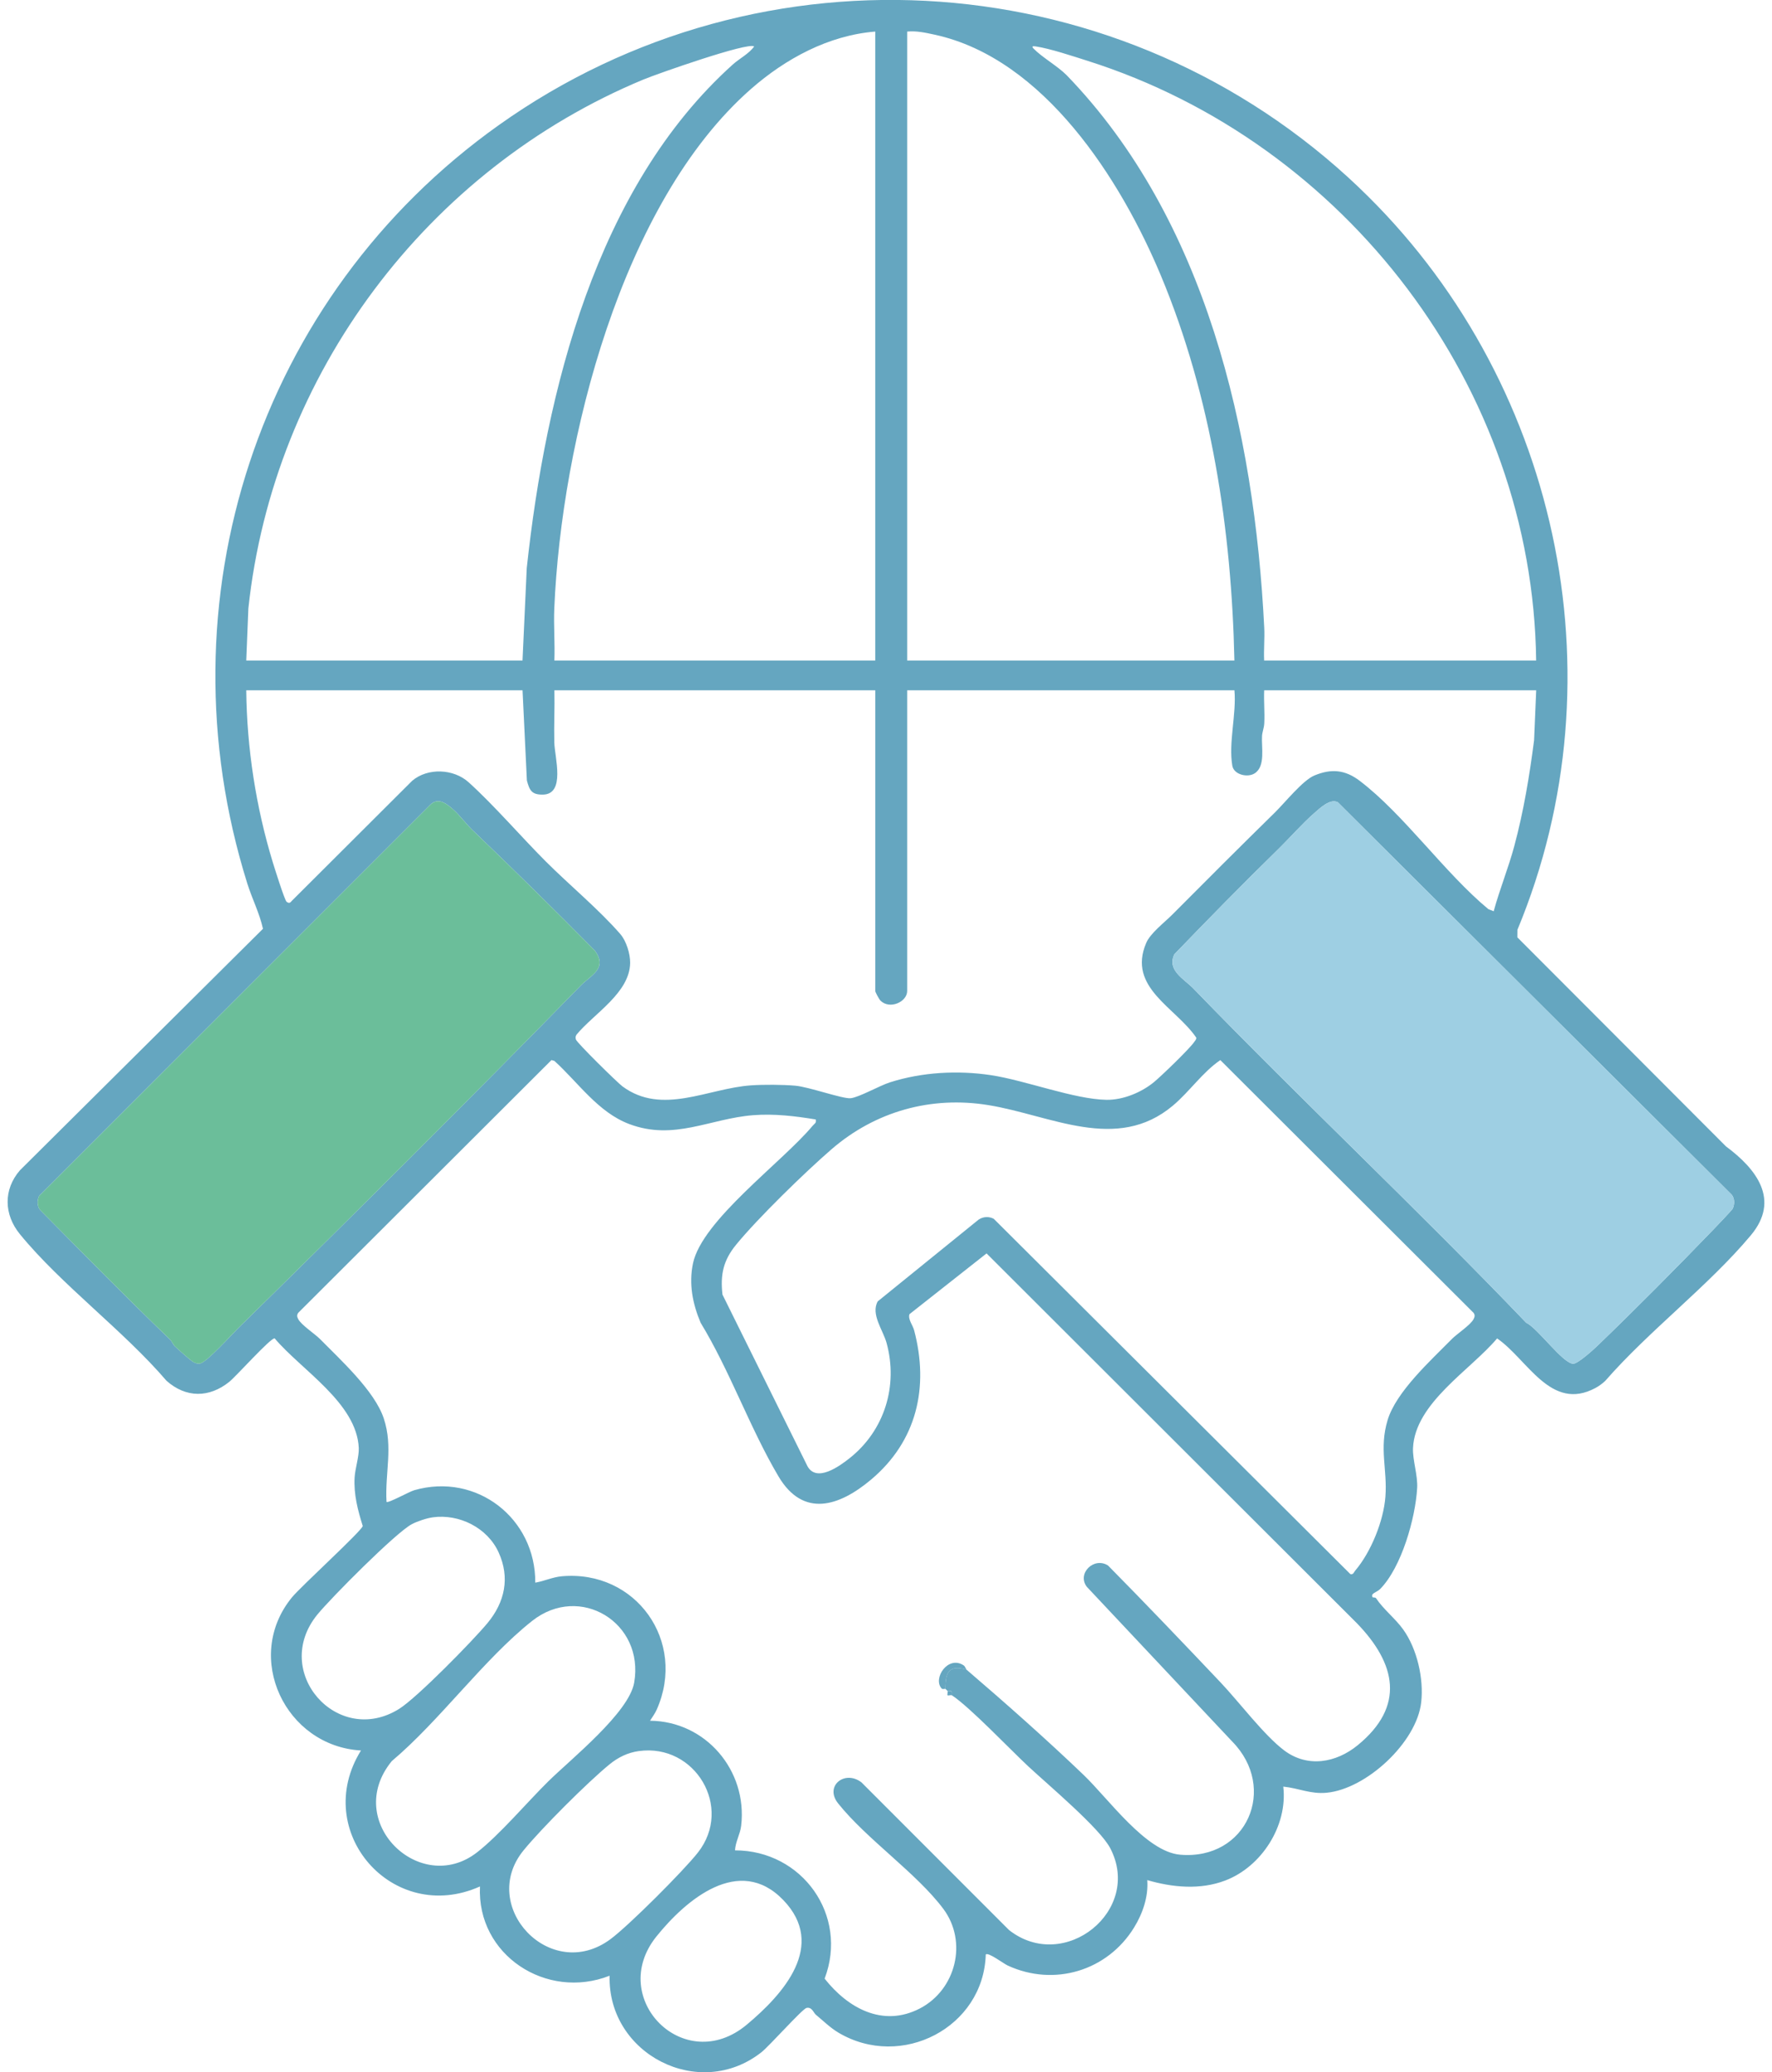 <svg xmlns="http://www.w3.org/2000/svg" width="124" height="145" viewBox="0 0 124 145" fill="none" class="mx-auto">
                        <g clip-path="url(#clip0_909_18485)">
                            <path d="M95.096 13.121C108.961 26.341 113.594 47.24 106.186 65.058L106.182 65.589L120.779 80.214C122.918 81.8 124.591 83.959 122.519 86.436C119.568 89.964 115.392 93.111 112.333 96.62C112.126 96.814 111.895 96.986 111.644 97.12C108.515 98.799 106.892 95.109 104.764 93.651C102.892 95.871 99.022 98.171 98.879 101.32C98.841 102.152 99.221 103.227 99.169 104.123C99.048 106.225 98.08 109.666 96.573 111.193C96.349 111.42 95.87 111.49 96.059 111.77C96.071 111.786 96.243 111.757 96.289 111.827C96.821 112.623 97.635 113.242 98.193 114.019C99.169 115.379 99.642 117.472 99.451 119.125C99.127 121.924 95.612 125.181 92.833 125.441C91.694 125.547 90.895 125.122 89.8 125.012C90.121 127.745 88.285 130.614 85.739 131.583C83.968 132.257 82.035 132.064 80.282 131.554C80.369 132.712 79.963 133.892 79.361 134.87C77.494 137.905 73.766 139.033 70.513 137.529C70.215 137.39 69.156 136.581 68.981 136.758C68.829 141.865 63.081 144.844 58.674 142.229C58.101 141.888 57.609 141.4 57.095 140.976C56.923 140.834 56.823 140.416 56.437 140.498C56.154 140.557 53.836 143.163 53.29 143.593C48.932 147.034 42.513 143.733 42.659 138.244C38.239 139.981 33.356 136.793 33.587 131.998C27.489 134.729 21.74 128.145 25.261 122.484C19.974 122.184 17.003 115.966 20.425 111.776C21.051 111.009 25.316 107.123 25.384 106.777C25.033 105.65 24.748 104.57 24.815 103.376C24.849 102.769 25.132 101.907 25.106 101.317C24.964 98.17 21.093 95.867 19.221 93.648C18.949 93.588 16.539 96.291 16.045 96.688C14.636 97.82 13.013 97.823 11.652 96.615C8.627 93.085 4.289 89.901 1.392 86.356C0.274 84.987 0.221 83.247 1.392 81.89L18.402 64.989C18.161 63.894 17.64 62.889 17.306 61.822C11.106 42.049 18.072 20.743 34.88 8.772C53.416 -4.431 78.673 -2.543 95.096 13.117V13.121ZM61.249 2.209C57.985 2.471 54.972 4.104 52.552 6.226C43.482 14.18 39.284 30.902 38.788 42.567C38.736 43.778 38.84 45.006 38.794 46.216H61.248V2.209H61.249ZM86.38 46.216C86.184 37.092 84.771 27.76 81.247 19.31C78.437 12.575 73.057 4.095 65.415 2.429C64.774 2.29 64.144 2.147 63.481 2.209V46.216H86.382H86.38ZM17.233 46.216H36.564L36.861 39.749C38.196 27.387 41.71 13.113 51.283 4.51C51.749 4.092 52.416 3.757 52.774 3.251C52.368 2.921 45.976 5.17 45.044 5.557C29.874 11.851 19.131 26.196 17.38 42.572L17.233 46.215V46.216ZM107.496 46.216C107.262 27.097 94.189 9.982 76.084 4.25C75.077 3.931 73.471 3.394 72.475 3.248C72.304 3.223 72.154 3.223 72.324 3.398C72.919 4.01 73.994 4.615 74.633 5.253C84.404 15.349 87.784 30.227 88.467 43.904C88.505 44.669 88.426 45.45 88.461 46.216H107.496ZM36.564 48.299H17.233C17.272 52.343 17.911 56.479 19.091 60.343C19.21 60.732 19.918 62.992 20.054 63.097C20.234 63.233 20.307 63.175 20.433 63.021L28.845 54.631C29.934 53.706 31.745 53.787 32.799 54.742C34.582 56.354 36.448 58.531 38.195 60.279C39.815 61.9 41.935 63.658 43.409 65.359C43.829 65.844 44.105 66.743 44.095 67.379C44.064 69.475 41.576 70.912 40.352 72.386C40.271 72.494 40.263 72.602 40.297 72.73C40.356 72.954 43.203 75.754 43.562 76.019C46.341 78.066 49.523 76.157 52.544 75.945C53.434 75.883 54.77 75.891 55.658 75.968C56.613 76.052 58.977 76.904 59.529 76.844C60.124 76.779 61.546 75.964 62.29 75.728C64.526 75.018 67.019 74.882 69.335 75.229C71.754 75.593 75.164 76.918 77.427 76.956C78.573 76.975 79.856 76.449 80.734 75.731C81.25 75.31 83.25 73.382 83.565 72.911C83.63 72.814 83.723 72.741 83.712 72.607C82.26 70.477 78.885 69.108 80.205 65.986C80.495 65.298 81.49 64.544 82.021 64.01C84.401 61.617 86.787 59.231 89.214 56.852C89.914 56.166 91.161 54.602 91.975 54.263C93.16 53.768 94.127 53.86 95.143 54.631C98.23 56.972 101.094 61.083 104.151 63.614L104.524 63.762C104.945 62.216 105.555 60.736 105.97 59.186C106.62 56.763 107.03 54.282 107.351 51.796L107.499 48.3H88.464C88.429 49.065 88.51 49.846 88.47 50.612C88.455 50.933 88.332 51.207 88.314 51.498C88.263 52.293 88.569 53.61 87.804 54.109C87.301 54.436 86.342 54.205 86.234 53.578C85.957 51.968 86.534 49.947 86.382 48.302H63.481V69.34C63.481 70.109 62.259 70.657 61.614 70.016C61.517 69.919 61.249 69.425 61.249 69.34V48.302H38.795C38.824 49.514 38.759 50.737 38.789 51.951C38.815 52.991 39.591 55.586 37.98 55.6C37.206 55.607 37.054 55.303 36.87 54.611L36.566 48.3L36.564 48.299ZM33.043 58.062C32.652 57.688 32.171 57.055 31.792 56.712C31.303 56.266 30.667 55.734 30.095 56.327L2.736 83.683C2.596 83.987 2.591 84.384 2.801 84.657C5.813 87.705 8.809 90.753 11.886 93.715C12.041 93.864 12.107 94.078 12.226 94.189C12.46 94.41 13.356 95.224 13.556 95.316C13.715 95.389 13.819 95.438 14.002 95.404C14.469 95.321 16.223 93.368 16.708 92.892C24.742 85.01 32.792 76.989 40.644 68.956C41.355 68.228 42.548 67.764 41.62 66.509C38.795 63.649 35.925 60.822 33.043 58.061V58.062ZM119.927 86.003C120.121 85.802 121.208 84.661 121.249 84.573C121.389 84.269 121.394 83.872 121.184 83.6L93.624 56.14C93.087 55.845 92.357 56.558 91.948 56.914C91.128 57.629 90.233 58.653 89.422 59.445C86.969 61.845 84.56 64.299 82.179 66.772C81.636 67.898 82.876 68.511 83.504 69.162C91.143 77.057 99.195 84.609 106.799 92.555C107.611 92.928 109.367 95.421 110.097 95.421C110.41 95.421 111.467 94.471 111.758 94.191C114.447 91.605 117.317 88.709 119.926 86.004L119.927 86.003ZM67.644 116.836C70.345 119.151 73.261 121.734 75.826 124.192C77.569 125.862 80.19 129.572 82.582 129.776C87.252 130.176 89.432 125.108 86.225 121.854L76.052 111.03C75.345 110.098 76.554 108.912 77.54 109.543C80.205 112.244 82.81 114.975 85.416 117.725C86.706 119.086 88.46 121.427 89.874 122.486C91.509 123.708 93.502 123.346 95.008 122.116C98.341 119.39 97.708 116.413 94.933 113.561L69.037 87.703L63.642 91.955C63.523 92.314 63.873 92.72 63.968 93.079C65.026 97.073 64.155 100.841 60.954 103.532C58.738 105.395 56.215 106.234 54.479 103.309C52.479 99.936 51.087 95.937 49.028 92.555C48.466 91.225 48.193 89.83 48.494 88.398C49.127 85.384 54.744 81.316 56.863 78.776C56.987 78.627 57.147 78.583 57.085 78.331C55.641 78.092 54.17 77.917 52.698 78.032C49.68 78.27 47.173 79.83 44.045 78.656C41.854 77.835 40.472 75.755 38.795 74.233L38.59 74.175L20.871 91.859C20.757 92.017 20.786 92.142 20.871 92.303C21.087 92.715 22.044 93.34 22.389 93.69C23.846 95.172 26.218 97.323 26.858 99.257C27.52 101.262 26.933 103.042 27.048 105.089C27.158 105.199 28.638 104.373 28.982 104.274C33.358 103.014 37.487 106.25 37.457 110.74C38.088 110.635 38.66 110.352 39.316 110.294C44.502 109.836 48.065 114.845 45.961 119.614C45.833 119.904 45.651 120.139 45.487 120.402C49.38 120.434 52.318 123.882 51.866 127.748C51.797 128.337 51.464 128.877 51.434 129.472C56.131 129.472 59.391 134.017 57.705 138.448C59.334 140.513 61.779 141.875 64.362 140.539C66.892 139.231 67.737 135.872 66.007 133.56C64.138 131.063 60.664 128.707 58.654 126.192C57.67 124.971 59.114 123.821 60.282 124.714L70.613 135.051C74.487 138.089 79.974 133.67 77.688 129.315C76.95 127.91 73.325 124.871 71.958 123.596C70.671 122.397 67.837 119.416 66.602 118.617C66.654 118.347 66.575 118.269 66.304 118.321C66.29 118.295 66.185 118.19 66.155 118.172C66.15 116.987 66.412 116.477 67.642 116.833L67.644 116.836ZM101.597 93.692C101.942 93.342 102.899 92.717 103.115 92.305C103.2 92.142 103.229 92.019 103.115 91.86L85.396 74.177C84.161 75.013 83.229 76.396 82.071 77.366C78.141 80.665 73.547 78.041 69.168 77.327C65.16 76.673 61.261 77.762 58.198 80.407C56.359 81.995 53.017 85.251 51.508 87.098C50.617 88.189 50.4 89.171 50.556 90.583L56.516 102.614C57.164 103.734 58.732 102.604 59.456 102.03C61.89 100.1 62.865 96.974 62.04 93.969C61.791 93.058 60.922 91.965 61.42 91.06L68.482 85.337C68.808 85.124 69.197 85.101 69.541 85.282L94.495 110.142C94.705 110.197 94.737 110.014 94.834 109.899C95.939 108.6 96.818 106.428 96.947 104.726C97.092 102.804 96.5 101.372 97.098 99.376C97.696 97.382 100.117 95.199 101.599 93.692H101.597ZM30.282 106.171C29.856 106.228 29.21 106.444 28.825 106.645C27.707 107.229 23.156 111.815 22.213 112.968C18.939 116.972 23.615 122.268 27.929 119.574C29.179 118.794 33.073 114.824 34.115 113.568C35.327 112.106 35.7 110.395 34.892 108.623C34.108 106.899 32.141 105.917 30.284 106.169L30.282 106.171ZM38.397 124.617C39.98 123.062 44.011 119.84 44.378 117.737C45.108 113.543 40.578 110.773 37.235 113.42C33.852 116.099 30.781 120.394 27.415 123.228C23.962 127.452 29.385 132.699 33.367 129.624C34.946 128.404 36.909 126.078 38.395 124.617H38.397ZM44.706 122.524C43.934 122.63 43.255 122.963 42.659 123.45C41.124 124.702 37.889 127.937 36.637 129.472C33.446 133.379 38.514 138.793 42.711 135.693C44.002 134.739 47.824 130.914 48.837 129.627C51.324 126.465 48.643 121.981 44.708 122.525L44.706 122.524ZM54.806 132.943C51.729 129.755 48.004 132.926 45.935 135.498C42.458 139.821 47.879 145.327 52.257 141.669C54.812 139.535 57.877 136.123 54.806 132.943Z" fill="#65A6C0"></path>
                            <path d="M119.927 86.003C117.319 88.707 114.449 91.603 111.759 94.189C111.467 94.469 110.412 95.42 110.098 95.42C109.37 95.42 107.613 92.927 106.801 92.554C99.197 84.608 91.144 77.056 83.506 69.16C82.876 68.509 81.636 67.897 82.181 66.77C84.561 64.297 86.972 61.844 89.424 59.444C90.233 58.651 91.128 57.627 91.949 56.912C92.357 56.556 93.087 55.843 93.625 56.138L121.185 83.598C121.395 83.87 121.391 84.269 121.251 84.571C121.21 84.66 120.122 85.8 119.929 86.001L119.927 86.003Z" fill="#9ECFE3"></path>
                            <path d="M33.043 58.062C35.925 60.823 38.795 63.651 41.62 66.51C42.548 67.764 41.355 68.229 40.644 68.958C32.792 76.99 24.742 85.012 16.708 92.893C16.223 93.369 14.47 95.322 14.002 95.406C13.819 95.438 13.715 95.391 13.556 95.318C13.356 95.225 12.458 94.411 12.226 94.191C12.107 94.078 12.04 93.865 11.886 93.716C8.809 90.754 5.813 87.706 2.801 84.658C2.591 84.386 2.596 83.987 2.736 83.684L30.095 56.328C30.667 55.735 31.303 56.266 31.792 56.713C32.171 57.058 32.653 57.69 33.043 58.064V58.062Z" fill="#6BBE9A"></path>
                            <path d="M67.644 116.836C66.415 116.479 66.152 116.99 66.156 118.175C66.121 118.153 65.966 118.226 65.893 118.146C65.257 117.449 66.334 115.797 67.436 116.53C67.542 116.6 67.58 116.78 67.644 116.835V116.836Z" fill="#65A6C0"></path>
                            <path d="M66.305 118.324C66.576 118.274 66.654 118.351 66.604 118.621C66.552 118.587 66.343 118.659 66.307 118.621C66.27 118.582 66.34 118.385 66.307 118.324H66.305Z" fill="#65A6C0"></path>
                        </g>
                        <defs>
                            <clipPath id="clip0_909_18485">
                                <rect width="122.931" height="145" fill="white" transform="translate(0.535)"></rect>
                            </clipPath>
                        </defs>
                    </svg>